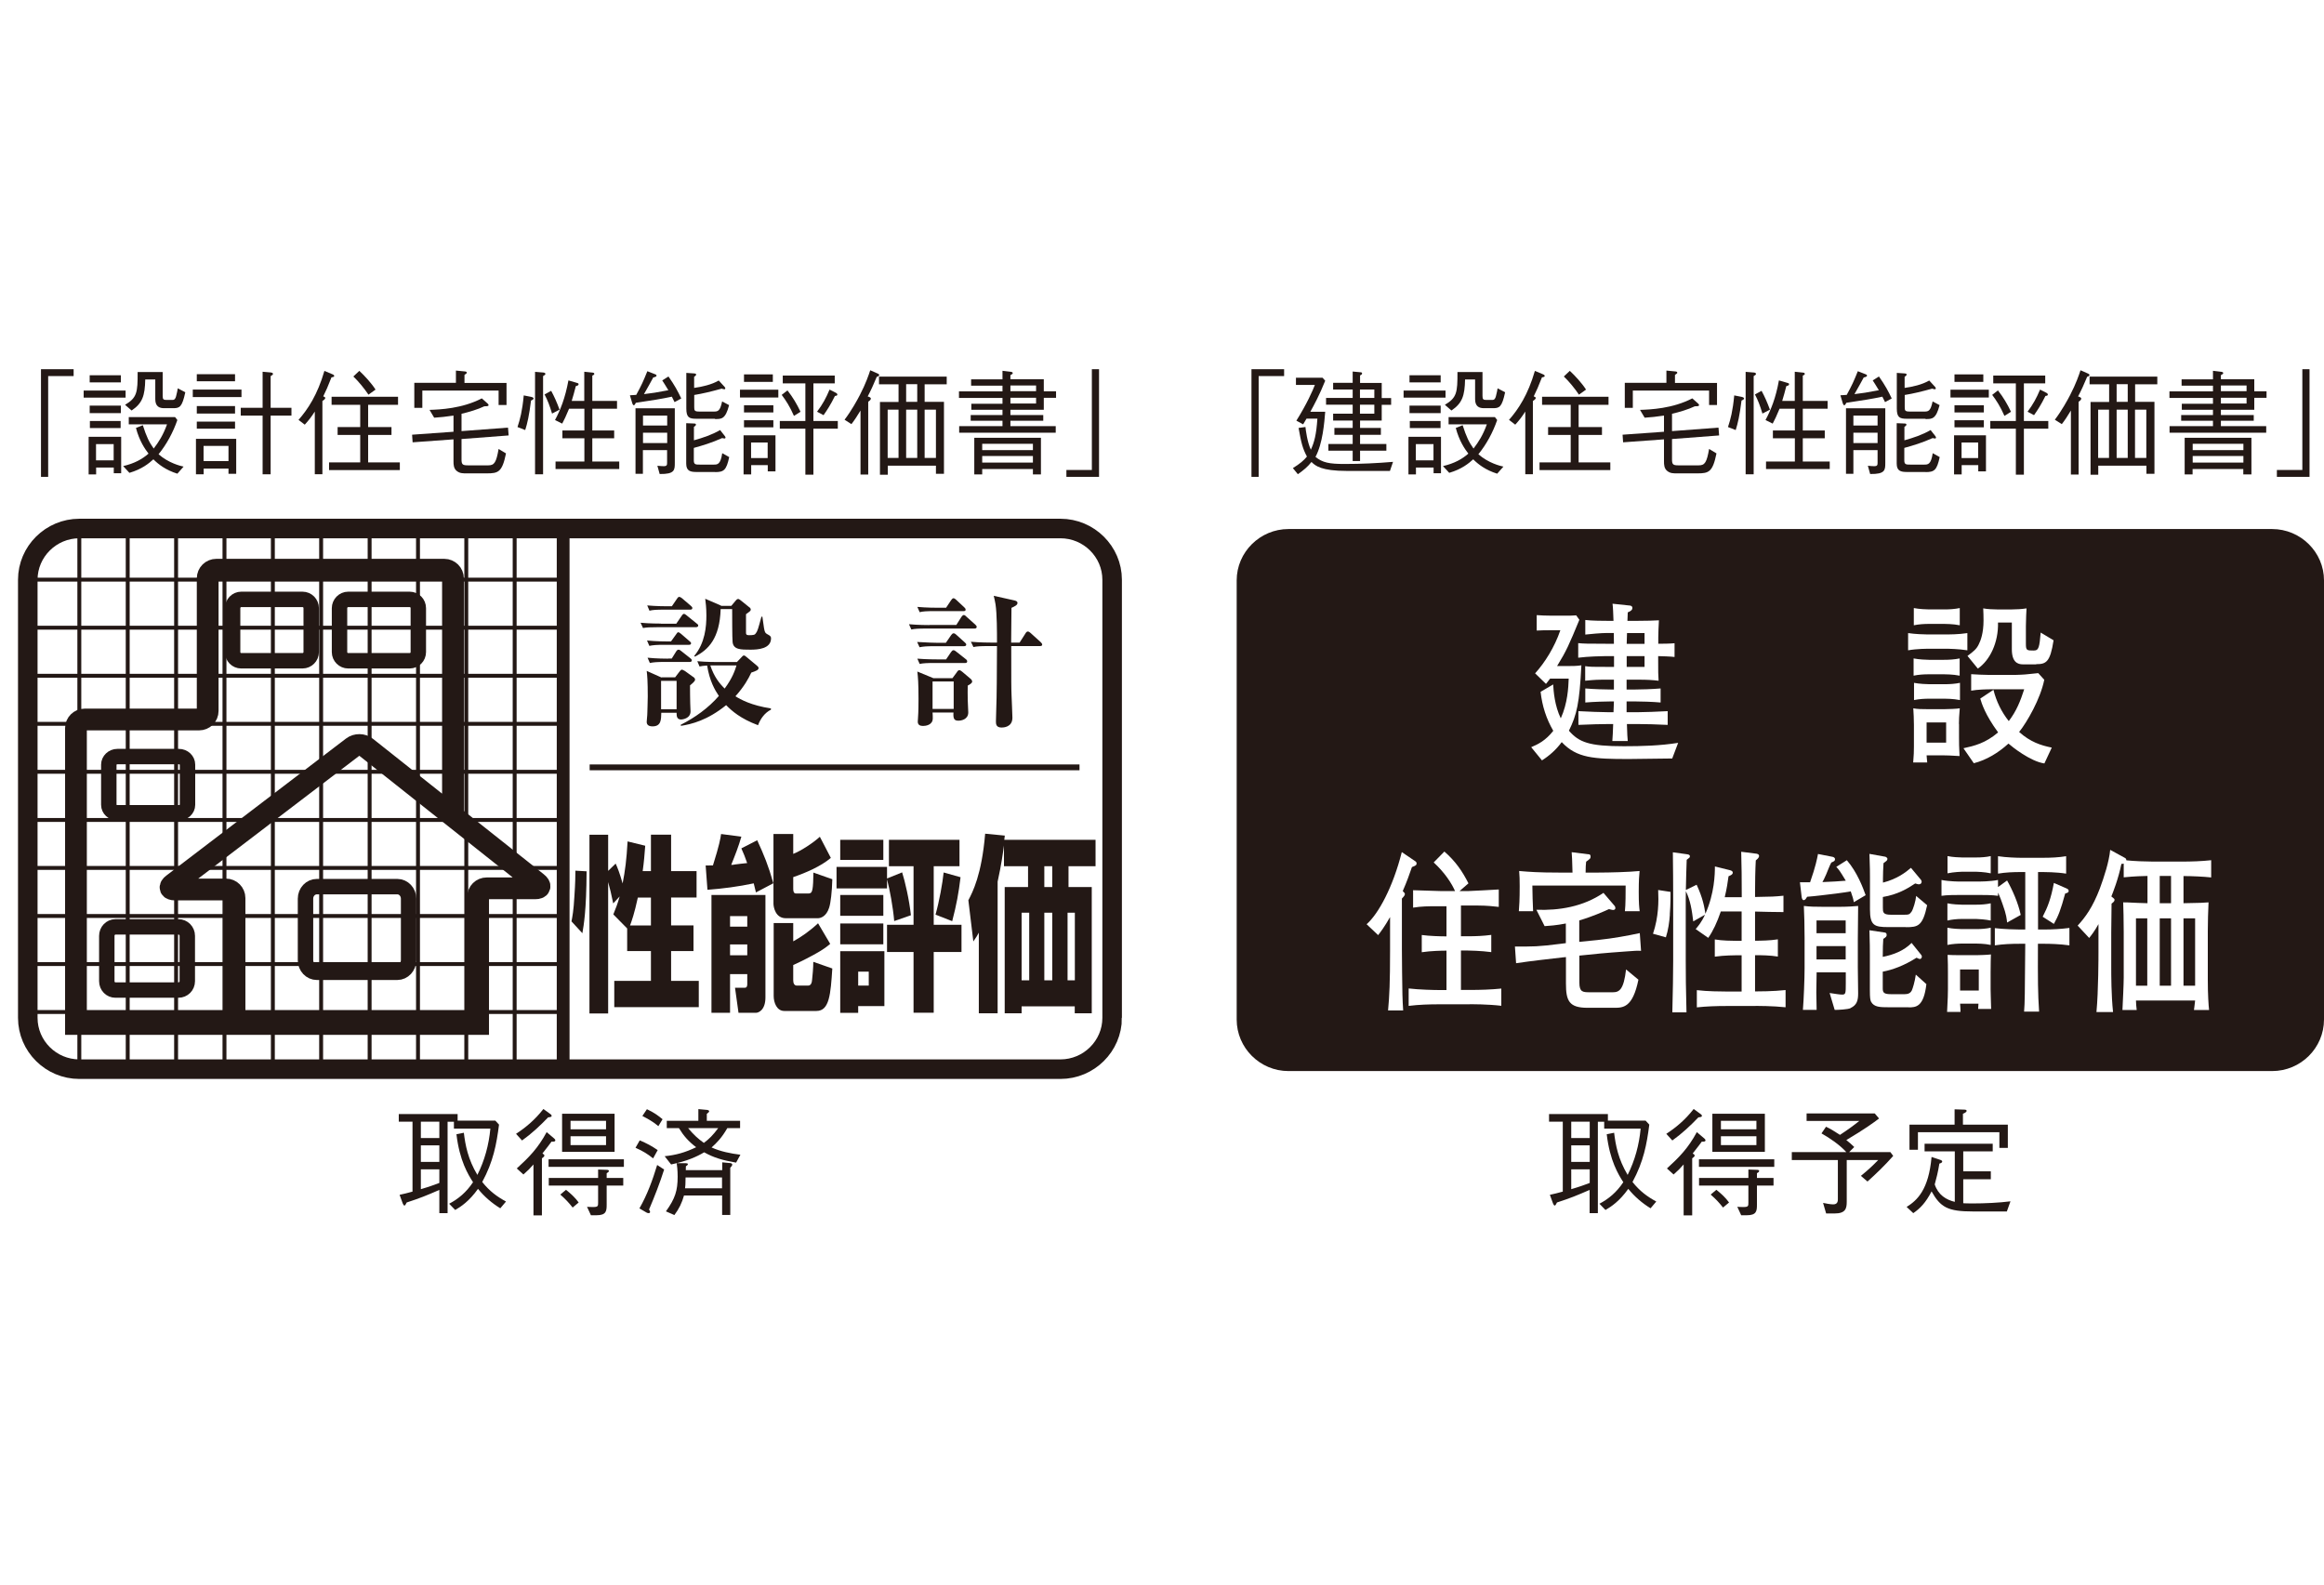 <?xml version="1.0" encoding="UTF-8"?><svg id="_レイヤー_2" xmlns="http://www.w3.org/2000/svg" viewBox="0 0 220 150"><defs><style>.cls-1{fill:#231815;}.cls-2{stroke-width:1.21px;}.cls-2,.cls-3,.cls-4,.cls-5,.cls-6,.cls-7{fill:none;stroke:#231815;}.cls-3{stroke-width:.55px;}.cls-4{stroke-width:.37px;}.cls-8{fill:#fff;}.cls-5{stroke-width:2.06px;}.cls-6{stroke-width:1.85px;}.cls-7{stroke-width:1.46px;}</style></defs><g id="text"><rect class="cls-8" width="220" height="150"/><path class="cls-6" d="M105.28,96.35c0,2.68-2.21,4.86-4.89,4.86H7.51c-2.68,0-4.88-2.18-4.88-4.86v-41.47c0-2.67,2.2-4.85,4.88-4.85h92.88c2.68,0,4.89,2.18,4.89,4.85v41.47Z"/><path class="cls-8" d="M7.51,47.42c-2,0-3.89.77-5.3,2.18-1.42,1.41-2.2,3.28-2.2,5.27v41.47c0,1.99.78,3.86,2.2,5.28,1.42,1.4,3.3,2.19,5.3,2.19h92.88c4.14,0,7.52-3.35,7.52-7.47v-41.47c0-1.99-.78-3.86-2.21-5.27-1.42-1.41-3.31-2.18-5.31-2.18H7.51Z"/><path class="cls-8" d="M105.28,96.35c0,2.68-2.21,4.86-4.89,4.86H7.51c-2.68,0-4.88-2.18-4.88-4.86v-41.47c0-2.67,2.2-4.85,4.88-4.85h92.88c2.68,0,4.89,2.18,4.89,4.85v41.47Z"/><path class="cls-6" d="M105.28,96.35c0,2.68-2.21,4.86-4.89,4.86H7.51c-2.68,0-4.88-2.18-4.88-4.86v-41.47c0-2.67,2.2-4.85,4.88-4.85h92.88c2.68,0,4.89,2.18,4.89,4.85v41.47Z"/><line class="cls-3" x1="55.82" y1="72.64" x2="102.19" y2="72.64"/><line class="cls-4" x1="7.51" y1="50.02" x2="7.51" y2="100.79"/><line class="cls-4" x1="12.09" y1="50.02" x2="12.09" y2="100.79"/><line class="cls-4" x1="16.67" y1="50.02" x2="16.67" y2="100.79"/><line class="cls-4" x1="21.25" y1="50.02" x2="21.25" y2="100.79"/><line class="cls-4" x1="25.83" y1="50.02" x2="25.83" y2="100.79"/><line class="cls-4" x1="30.4" y1="50.02" x2="30.4" y2="100.79"/><line class="cls-4" x1="34.99" y1="50.02" x2="34.99" y2="100.79"/><line class="cls-4" x1="39.57" y1="50.02" x2="39.57" y2="100.79"/><line class="cls-4" x1="44.14" y1="50.02" x2="44.14" y2="100.79"/><line class="cls-4" x1="48.72" y1="50.02" x2="48.72" y2="100.79"/><line class="cls-2" x1="53.31" y1="50.02" x2="53.31" y2="100.79"/><line class="cls-4" x1="2.7" y1="95.8" x2="53.3" y2="95.8"/><line class="cls-4" x1="2.7" y1="91.26" x2="53.3" y2="91.26"/><line class="cls-4" x1="2.7" y1="86.71" x2="53.3" y2="86.71"/><line class="cls-4" x1="2.7" y1="82.16" x2="53.3" y2="82.16"/><line class="cls-4" x1="2.7" y1="77.62" x2="53.3" y2="77.62"/><line class="cls-4" x1="2.7" y1="73.06" x2="53.3" y2="73.06"/><line class="cls-4" x1="2.7" y1="68.52" x2="53.3" y2="68.52"/><line class="cls-4" x1="2.7" y1="63.97" x2="53.3" y2="63.97"/><line class="cls-4" x1="2.7" y1="59.42" x2="53.3" y2="59.42"/><line class="cls-4" x1="2.7" y1="54.87" x2="53.3" y2="54.87"/><path class="cls-1" d="M62.57,59.03c-.13,0-1.09,0-1.93-.08l.23.5c.34-.06.63-.08,1.47-.08h3.55c.08,0,.21-.03.21-.16,0-.08-.08-.14-.15-.19l-.94-.76c-.1-.08-.19-.15-.26-.15-.1,0-.15.09-.21.17l-.52.76h-1.46ZM63.24,62.35c-.14,0-1.09,0-1.94-.09l.22.5c.34-.07.64-.1,1.47-.1h2.29c.08,0,.21-.01.21-.15,0-.08-.07-.15-.14-.2l-.86-.68c-.08-.07-.17-.13-.26-.13-.11,0-.17.1-.21.15l-.43.69h-.35ZM63.19,60.72c-.14,0-1.1,0-1.94-.09l.22.51c.34-.07.64-.1,1.46-.1h2.28c.09,0,.21-.01.21-.15,0-.07-.07-.14-.14-.19l-.81-.7c-.11-.07-.18-.15-.26-.15-.09,0-.15.12-.2.19l-.49.68h-.34ZM63.2,57.39c-.13,0-1.09,0-1.93-.08l.21.5c.34-.08.64-.1,1.47-.1h2.38c.11,0,.21-.02.21-.15,0-.08-.05-.13-.14-.21l-.84-.72c-.07-.05-.18-.13-.26-.13-.1,0-.19.13-.2.16l-.5.73h-.4ZM68.26,57.33l-1.5-.65c.04.33.11.85.11,1.58,0,1.05-.12,2.6-1.15,3.83l.06.07c1.26-.64,2.35-1.7,2.44-4.5h1.09c0,.45,0,2.81.04,3.11.07.73.77.73,1.69.73.71,0,1.95-.08,1.95-1.08,0-.33-.41-.31-.56-.57-.09-.19-.12-.47-.26-1.47h-.09c-.3,1.11-.37,1.37-.53,1.57-.09.14-.19.18-.67.18-.24,0-.26-.12-.26-.22,0-.08,0-1.4,0-1.77.4-.29.45-.32.45-.44,0-.11-.09-.19-.17-.24l-.78-.63c-.12-.09-.18-.13-.24-.13-.1,0-.18.08-.24.16l-.41.49h-.98ZM64.05,67.14h-1.47v-2.69h1.47v2.69ZM62.63,64.14l-1.41-.63c.05.39.1.96.1,2.42,0,.53-.04,1.3-.04,1.55,0,.3-.06.65-.06.85,0,.22.11.43.55.43.84,0,.81-.67.83-1.29h1.45v.06c0,.29.04.58.43.58.1,0,.89-.08.89-.77,0-.1-.03-.55-.03-.75,0-.26-.03-1.25-.02-1.71.24-.2.48-.39.48-.55,0-.14-.14-.23-.24-.29l-.72-.52c-.11-.05-.22-.13-.29-.13-.1,0-.19.15-.26.23l-.38.5h-1.28ZM69.75,62.67h-1.81c-.14,0-1.09,0-1.93-.08l.21.5c.2-.05.37-.06.72-.09.23,1.45.73,2.32,1.11,2.88-1,1.15-2.26,2.05-3.61,2.73l.02.1c.98-.15,2.51-.52,4.28-1.96.54.55,1.36,1.28,3.02,1.9.23-.62.64-1.18,1.22-1.47v-.12c-1.87-.28-2.88-.85-3.36-1.15.83-.93,1.23-1.66,1.5-2.24.47-.16.69-.25.69-.43,0-.09-.09-.18-.17-.24l-.96-.8c-.14-.11-.18-.15-.25-.15-.1,0-.14.06-.24.17l-.43.45ZM69.72,62.99c-.14.45-.36,1.16-1.12,2.19-.5-.49-1-1.11-1.36-2.19h2.48Z"/><path class="cls-1" d="M88.77,62.42c-.14,0-1.09,0-1.93-.07l.22.5c.33-.07.64-.09,1.46-.09h2.84c.09,0,.2-.01.2-.16,0-.06-.05-.15-.13-.2l-.9-.71c-.09-.07-.17-.14-.28-.14-.09,0-.16.1-.23.19l-.46.68h-.8ZM88.76,60.85c-.14,0-1.09-.02-1.94-.08l.23.5c.34-.07.63-.1,1.46-.1h2.74c.1,0,.22-.02.22-.16,0-.07-.07-.13-.13-.19l-.82-.74c-.08-.08-.16-.13-.25-.13-.1,0-.16.09-.23.17l-.5.73h-.78ZM87.98,59.17c-.13,0-1.08,0-1.93-.08l.22.5c.34-.07.64-.09,1.47-.09h4.5c.1,0,.22-.02.22-.16,0-.08-.06-.13-.13-.21l-.84-.75c-.08-.08-.15-.16-.26-.16-.08,0-.15.09-.22.18l-.48.76h-2.55ZM88.77,57.53c-.14,0-1.09,0-1.93-.08l.22.5c.33-.08.64-.1,1.46-.1h2.7c.09,0,.19-.02.19-.13s-.07-.18-.14-.24l-.75-.7c-.08-.08-.18-.15-.27-.15-.07,0-.14.09-.21.18l-.48.72h-.79ZM95.72,60.83c0-.47.02-2.78.03-3.29.29-.13.57-.26.57-.46,0-.18-.19-.21-.28-.24l-1.97-.44c.06.23.11.45.17.8.14.91.14,2.64.14,3.63h-.53c-.13,0-1.08,0-1.94-.08l.24.5c.34-.07.64-.09,1.46-.09h.77c-.02,3.61-.02,4.02-.04,4.91,0,.3-.06,1.86-.06,2.21,0,.23,0,.59.53.59.13,0,1.03,0,1.03-.93,0-.29-.07-1.75-.08-2.09-.03-.78-.03-1.17-.03-4.69h2.72c.1,0,.21-.03.21-.13s-.07-.17-.15-.25l-.95-.86c-.08-.07-.17-.14-.26-.14s-.16.07-.23.19l-.55.86h-.78ZM88.34,64.19l-1.5-.62c.06.54.11,1.05.11,2.58,0,.29,0,1.22-.05,1.85,0,.04-.02.18-.02.31,0,.31.21.41.5.41.22,0,.92-.07.92-.72,0-.15,0-.31-.02-.55h1.98c-.05.67.13.77.48.77.28,0,.92-.13.92-.78,0-.18-.05-1.02-.05-1.2-.01-.5-.01-.97,0-1.34.21-.11.42-.24.42-.38,0-.11-.08-.21-.17-.28l-.77-.65c-.09-.08-.2-.15-.28-.15-.08,0-.17.08-.24.21l-.41.55h-1.81ZM90.28,67.11h-2v-2.6h2v2.6Z"/><path class="cls-1" d="M54.47,82.42c0,.45-.01,1.2-.09,2.36-.08,1.47-.2,2.02-.28,2.44l1.03,1.12c.13-.77.38-2.09.4-5.86l-1.05-.06ZM59.37,90.03h2.25v2.82h-3.47v2.49h8v-2.49h-2.62v-2.82h2.12v-2.43h-2.12v-2.64h2.41v-2.5h-2.41v-3.45h-1.91v3.45h-.78c.13-.93.17-1.52.24-2.4l-1.67-.41c-.1,1.75-.23,2.75-.47,3.98-.28-.99-.48-1.49-.66-1.88l-.71.69v-3.42h-1.77v16.92h1.77v-12.44c.17.62.29,1.07.48,2.02l.61-.66c-.2.7-.35,1.09-.6,1.7l1.31,1.33v2.16ZM59.64,87.61c.16-.42.41-1.12.74-2.64h1.24v2.64h-1.98Z"/><path class="cls-1" d="M73.21,83.61c-.48-1.69-.89-2.68-1.53-4.07l-1.5.77c.23.52.34.78.55,1.39-.17.01-.98.11-1.14.13-.16.04-.22.04-.37.04.35-.87.7-1.75.96-2.67l-1.92-.25c-.06.43-.16,1.03-.77,2.97-.11,0-.58.01-.69.01l.17,2.3c1.46-.11,2.92-.3,4.38-.61.08.35.12.48.21.86l1.65-.87ZM73.24,94.28c0,.64.3,1.42,1,1.42h3.05c1.23,0,1.34-1.59,1.5-4.02l-1.8-.63c0,.54-.07,1.34-.11,1.65-.02.26-.07.6-.39.6h-1.05c-.28,0-.35-.27-.35-.52v-1.43c.31-.14.9-.4,1.93-.96.96-.52,1.28-.8,1.57-1.04l-1.15-1.95c-.79.74-1.6,1.3-2.35,1.71v-1.73h-1.85v6.89ZM73.22,78.96v6.58c0,.35.2,1.38,1.16,1.38h3.05c.23,0,.79-.14,1.06-1,.15-.46.27-1.5.3-2.69l-1.79-.63c0,.65-.04,1.33-.08,1.51-.04.21-.07.47-.38.47h-1.14c-.14,0-.31,0-.31-.46v-1.09c1.17-.4,2.62-1.02,3.56-1.82l-1.04-2c-.62.57-1.79,1.34-2.52,1.62v-1.88h-1.87ZM70.74,90.43h-1.63v-1.03h1.63v1.03ZM67.35,95.87h1.76v-3.66h1.63v.93c0,.13-.01.36-.22.36h-.94l.33,2.37h1.69c.13,0,.86-.18.86-1.45v-9.7h-5.11v11.15ZM70.74,87.72h-1.63v-1h1.63v1Z"/><path class="cls-1" d="M79.54,89.39h4.08v-1.97h-4.08v1.97ZM79.54,86.69h4.08v-1.97h-4.08v1.97ZM86.23,86.64c-.15-1.46-.57-3.25-.83-4.06l-1.43.58v-1.1h-4.78v2.04h4.78v-.86c.25.91.57,2.65.68,3.95l1.58-.55ZM79.54,95.88h1.7v-.64h2.48v-5.2h-4.18v5.83ZM89.33,82.59c-.1.99-.42,2.76-.77,3.99l1.58.62c.41-1.57.61-2.67.79-4.16l-1.6-.45ZM79.54,81.4h4.08v-1.9h-4.08v1.9ZM84.15,82h2.33v5.54h-2.51v2.58h2.51v5.75h1.91v-5.75h2.63v-2.58h-2.63v-5.54h2.44v-2.5h-6.68v2.5ZM82.24,93.3h-1v-1.32h1v1.32Z"/><path class="cls-1" d="M101.75,92.8h-.69v-6.4h.69v6.4ZM97.43,92.8h-.72v-6.4h.72v6.4ZM99.61,92.8h-.75v-6.4h.75v6.4ZM92.67,95.92h1.77v-12.46c.36-1.64.5-2.69.6-3.42v1.96h2.28v1.97h-2.21v11.95h1.6v-.66h5.03v.66h1.61v-11.95h-2.2v-1.97h2.56v-2.5h-8.64l.05-.4-1.86-.18c-.33,3.91-1.19,5.53-1.59,6.3l.47,3.9c.29-.41.35-.52.52-.83v7.62ZM99.61,83.97h-.75v-1.97h.75v1.97Z"/><path class="cls-7" d="M29.46,61.73c0,.45-.37.82-.82.82h-5.81c-.45,0-.81-.37-.81-.82v-4.16c0-.45.37-.83.81-.83h5.81c.45,0,.82.37.82.83v4.16Z"/><path class="cls-7" d="M17.75,76.19c0,.41-.37.75-.82.75h-5.82c-.45,0-.81-.34-.81-.75v-3.81c0-.4.36-.76.81-.76h5.82c.46,0,.82.35.82.76v3.81Z"/><path class="cls-7" d="M17.73,92.88c0,.47-.37.84-.84.84h-5.96c-.46,0-.82-.37-.82-.84v-4.29c0-.46.36-.85.82-.85h5.96c.47,0,.84.38.84.85v4.29Z"/><path class="cls-7" d="M38.68,90.89c0,.63-.48,1.15-1.07,1.15h-7.61c-.6,0-1.08-.51-1.08-1.15v-5.82c0-.63.48-1.14,1.08-1.14h7.61c.59,0,1.07.51,1.07,1.14v5.82Z"/><path class="cls-7" d="M39.6,61.73c0,.45-.36.82-.82.82h-5.82c-.45,0-.82-.37-.82-.82v-4.16c0-.45.37-.83.82-.83h5.82c.46,0,.82.37.82.83v4.16Z"/><path class="cls-5" d="M42.88,77.39v-22.64c0-.45-.37-.82-.82-.82h-21.58c-.45,0-.82.36-.82.82v12.55c0,.46-.37.81-.82.81h-10.83c-.45,0-.82.37-.82.81v28.01h38.07v-12.03c0-.45.36-.81.82-.81h4.6c.45,0,.53-.23.17-.51l-16.19-12.84c-.34-.28-.92-.29-1.28-.01l-17.02,12.98c-.35.26-.27.49.18.49h4.85c.45,0,.81.37.81.81v11.57"/><polygon class="cls-1" points="4.56 35.6 4.56 45.14 3.88 45.14 3.88 34.95 6.97 34.95 6.97 35.6 4.56 35.6"/><path class="cls-1" d="M7.92,36.97h3.97v.67h-3.97v-.67ZM9.09,44.91h-.7v-3.56h3.08v3.45h-.7v-.54h-1.67v.65ZM8.49,35.52h2.95v.68h-2.95v-.68ZM8.49,38.4h2.95v.71h-2.95v-.71ZM8.51,39.85h2.91v.67h-2.91v-.67ZM10.76,42.04h-1.67v1.54h1.67v-1.54ZM12.19,39.48h4.38l.22.28c-.41,1.18-1.01,2.29-1.78,3.24.94.83,2.07,1.11,2.37,1.17l-.59.67c-1.09-.34-1.79-.88-2.27-1.36-.43.39-1.08.93-2.27,1.28l-.59-.64c1.08-.25,1.82-.67,2.4-1.18-.33-.42-.87-1.21-1.19-2.43l.65-.26c.35,1.1.6,1.61,1.03,2.21.48-.63.9-1.28,1.26-2.29h-3.62v-.71ZM17.54,37.14c-.3,1.39-.53,1.5-1.14,1.5h-.86c-.44,0-.84-.15-.84-.85v-1.87h-.95c-.03,1.55-.27,2.25-1.29,2.94l-.62-.54c1.12-.67,1.2-1.14,1.19-3.1h2.37v2.25c0,.33.07.39.37.39h.57c.2,0,.28-.16.33-.35.07-.23.14-.63.16-.75l.71.37Z"/><path class="cls-1" d="M18.25,36.88h4.61v.71h-4.61v-.71ZM21.63,44.85v-.49h-2.35v.54h-.73v-3.36h3.81v3.31h-.73ZM18.63,35.42h3.62v.67h-3.62v-.67ZM18.63,38.44h3.62v.71h-3.62v-.71ZM18.63,39.91h3.62v.67h-3.62v-.67ZM21.63,42.21h-2.36v1.44h2.36v-1.44ZM25.62,39.34v5.56h-.76v-5.56h-2.07v-.74h2.07v-3.41l.79.07c.06.01.19.03.19.13,0,.09-.06.12-.22.21v3h1.97v.74h-1.97Z"/><path class="cls-1" d="M28.25,39.76c.9-1.03,1.8-2.38,2.46-4.65l.81.34c.05.02.12.08.12.14,0,.07-.09.11-.26.13-.4,1.01-.47,1.16-.78,1.8.1.04.19.08.19.15,0,.09-.09.17-.27.29v6.93h-.72v-5.93c-.33.52-.62.88-.95,1.24l-.6-.46ZM37.68,38.32h-2.83v2.11h2.21v.74h-2.21v2.6h3v.73h-6.7v-.73h2.95v-2.6h-2.14v-.74h2.14v-2.11h-2.71v-.76h6.29v.76ZM34.01,35.1c.52.48,1.19,1.22,1.54,1.78l-.67.48c-.38-.57-.96-1.28-1.43-1.72l.57-.54Z"/><path class="cls-1" d="M43.69,41.54v1.95c0,.47.1.56.59.56h1.95c.57,0,.75-.28.97-1.55l.7.42c-.36,1.77-.73,1.89-1.81,1.89h-1.9c-.39,0-.65,0-.93-.21-.32-.24-.33-.61-.33-.93v-2.08l-3.87.28-.05-.72,3.92-.28v-1.53c-.77.11-1.19.16-1.83.2l-.44-.74c.98-.03,3.09-.12,4.95-1.09l.55.49s.09.08.09.15c0,.11-.18.11-.4.11-.6.29-1.47.55-2.16.71v1.64l4.4-.33.06.74-4.46.34ZM47.2,38.33v-1.36h-7.22v1.64h-.76v-2.37h3.94v-1.16l.83.08c.06,0,.2.02.2.12,0,.05-.02.07-.22.21v.76h3.98v2.09h-.76Z"/><path class="cls-1" d="M48.99,40.42c.24-.73.45-1.49.59-2.99l.71.14s.22.04.22.15c0,.04,0,.09-.24.2-.18,1.43-.35,2.16-.55,2.79l-.72-.28ZM50.66,35.2l.72.06c.08,0,.25.02.25.14,0,.09-.13.14-.22.2v9.3h-.76v-9.7ZM52.18,37c.3.56.52,1.05.79,1.78l-.71.37c-.23-.77-.42-1.26-.71-1.81l.62-.34ZM55.31,37.95v-2.76l.77.08c.05,0,.18.02.18.12,0,.07-.06.11-.19.17v2.39h2.34v.74h-2.34v2.06h2.07v.74h-2.07v2.2h2.55v.71h-6.03v-.71h2.73v-2.2h-2.08v-.74h2.08v-2.06h-1.45c-.3.73-.44,1.01-.65,1.41l-.68-.34c.51-.95.96-2.07,1.27-3.75l.76.22c.14.04.2.05.2.14,0,.12-.14.15-.26.18-.17.64-.23.89-.39,1.4h1.21Z"/><path class="cls-1" d="M63.86,38.07c-.06-.12-.15-.31-.26-.52-.96.21-1.87.35-3.41.58-.06.13-.12.23-.19.23-.05,0-.09-.03-.15-.2l-.22-.74c.3-.02.42-.02.6-.04.52-.96.65-1.25,1.05-2.24l.69.27c.06.02.18.06.18.14,0,.11-.15.15-.31.18-.2.38-.59,1.07-.88,1.58.7-.08,1.23-.16,2.31-.37-.29-.49-.46-.74-.58-.93l.59-.37c.59.84.89,1.4,1.21,2.08l-.64.35ZM62.45,44.88l-.22-.79c.34.03.45.04.6.04.32,0,.32-.13.32-.36v-1.16h-2.29v2.24h-.7v-6.2h3.72v5.14c0,.71,0,1.1-1.43,1.08M63.16,39.34h-2.29v.94h2.29v-.94ZM63.16,40.96h-2.29v.98h2.29v-.98ZM67.68,39.64h-1.76c-.66,0-.95-.1-.95-.97v-3.37l.75.05c.06,0,.18.02.18.1,0,.1-.12.18-.19.21v1.06c.72-.1,1.65-.3,2.33-.7l.55.6s.07.08.07.14c0,.08-.06.09-.09.09-.07,0-.21-.04-.25-.06-.97.27-1.8.47-2.6.6v1.15c0,.33.03.42.49.42h1.38c.36,0,.58-.04.77-.96l.66.35c-.34,1.32-.71,1.32-1.32,1.32M67.7,44.68h-1.74c-.6,0-1-.08-1-.8v-3.82l.73.03c.11,0,.19.02.19.1,0,.1-.09.15-.19.22v1.27c.86-.24,1.7-.52,2.48-.97l.44.56c.06.08.07.12.07.15,0,.09-.08.09-.11.09-.03,0-.06-.01-.21-.04-1.03.46-1.85.7-2.68.93v1.18c0,.4.17.4.57.4h1.32c.34,0,.64,0,.8-1.08l.66.37c-.27,1.26-.52,1.42-1.35,1.42"/><path class="cls-1" d="M73.68,37.63h-3.63v-.74h3.63v.74ZM70.38,41.21h3.03v3.41h-.73v-.59h-1.57v.88h-.72v-3.71ZM73.16,36.15h-2.73v-.71h2.73v.71ZM73.21,39.04h-2.78v-.68h2.78v.68ZM73.21,40.45h-2.78v-.67h2.78v.67ZM72.67,41.89h-1.57v1.47h1.57v-1.47ZM76.24,40.58h-2.42v-.73h2.42v-3.56h-2.14v-.74h4.92v.74h-2.02v3.56h2.31v.73h-2.31v4.35h-.76v-4.35ZM74.54,36.95c.52.67.88,1.27,1.24,2.03l-.62.39c-.39-.89-.76-1.46-1.16-1.99l.54-.42ZM77.35,38.97c.53-.71.84-1.28,1.18-2.09l.63.32c.07.04.11.11.11.15,0,.1-.11.12-.23.13-.4.82-.76,1.37-1.08,1.82l-.62-.33Z"/><path class="cls-1" d="M82.99,35.69c-.26.63-.54,1.25-.85,1.84.14.04.3.09.3.21,0,.11-.16.23-.25.29v6.89h-.73v-6.06c-.3.5-.53.86-.86,1.29l-.65-.42c.66-.86,1.24-1.93,1.44-2.32.57-1.09.86-1.96.99-2.36l.73.32c.05.02.12.07.12.13,0,.08-.07.12-.25.18M87.53,36.37v1.67h1.83v6.81h-.76v-.77h-4.56v.86h-.74v-6.89h1.76v-1.67h-1.85v-.73h6.41v.73h-2.1ZM85.06,38.78h-1.03v4.57h1.03v-4.57ZM86.83,36.37h-1.05v1.67h1.05v-1.67ZM86.83,38.78h-1.05v4.57h1.05v-4.57ZM88.6,38.78h-1.07v4.57h1.07v-4.57Z"/><path class="cls-1" d="M94.9,35.1l.74.09c.05,0,.23.02.23.13,0,.09-.17.16-.22.19v.39h3.16v1.14h1.16v.62h-1.16v1.13h-3.16v.5h3.11v.54h-3.11v.51h4.29v.62h-9.14v-.62h4.1v-.51h-3.01v-.54h3.01v-.5h-2.95v-.57h2.95v-.55h-4.12v-.62h4.12v-.54h-2.97v-.6h2.97v-.79ZM98.55,44.91h-.77v-.51h-4.8v.51h-.75v-3.47h6.31v3.47ZM97.78,42.01h-4.8v.6h4.8v-.6ZM97.78,43.17h-4.8v.62h4.8v-.62ZM98.08,36.49h-2.43v.54h2.43v-.54ZM98.08,37.65h-2.43v.55h2.43v-.55Z"/><polygon class="cls-1" points="103.36 44.49 103.36 34.95 104.04 34.95 104.04 45.14 100.95 45.14 100.95 44.49 103.36 44.49"/><path class="cls-1" d="M220,96.51c0,2.69-2.2,4.88-4.91,4.88h-93.12c-2.69,0-4.9-2.19-4.9-4.88v-41.57c0-2.67,2.21-4.86,4.9-4.86h93.12c2.7,0,4.91,2.19,4.91,4.86v41.57Z"/><polygon class="cls-1" points="119.15 35.6 119.15 45.14 118.47 45.14 118.47 34.95 121.56 34.95 121.56 35.6 119.15 35.6"/><path class="cls-1" d="M131.59,44.58h-4.08c-2.42,0-2.99-.48-3.36-.85-.36.46-.72.76-1.29,1.16l-.47-.58c.66-.4,1.05-.74,1.33-1.09-.4-.76-.54-1.28-.79-2.71l.65-.09c.03.3.17,1.42.51,2.15.33-.71.52-1.44.62-2.94h-1.03c-.08.15-.11.2-.32.54l-.64-.35c.98-1.56,1.57-2.89,1.75-3.38h-1.79v-.68h2.52l.25.28c-.54,1.35-1.05,2.29-1.41,2.94h1.41c-.08,1.02-.24,3.01-.92,4.27.67.55,1.31.67,2.76.67,1.53,0,3.06-.07,4.58-.2l-.29.85ZM130.8,38.31v1.5h-2.05v.7h1.97v.65h-1.97v.87h2.49v.63h-2.49v.98h-.7v-.98h-2.3v-.63h2.3v-.87h-1.73v-.65h1.73v-.7h-1.85v-.65h1.85v-.85h-2.52v-.64h2.52v-.8h-1.85v-.63h1.85v-1.07l.75.07c.06,0,.14.02.14.11s-.06.12-.19.19v.71h2.05v1.43h.89v.64h-.89ZM130.1,36.87h-1.36v.8h1.36v-.8ZM130.1,38.31h-1.36v.85h1.36v-.85Z"/><path class="cls-1" d="M132.87,36.97h3.97v.67h-3.97v-.67ZM134.03,44.91h-.7v-3.56h3.08v3.45h-.7v-.54h-1.67v.65ZM133.43,35.52h2.95v.68h-2.95v-.68ZM133.43,38.4h2.95v.71h-2.95v-.71ZM133.46,39.85h2.91v.67h-2.91v-.67ZM135.7,42.04h-1.67v1.54h1.67v-1.54ZM137.13,39.48h4.38l.22.28c-.41,1.18-1.01,2.29-1.78,3.24.94.83,2.07,1.11,2.37,1.17l-.59.67c-1.09-.34-1.79-.88-2.27-1.36-.43.39-1.08.93-2.27,1.28l-.59-.64c1.08-.25,1.82-.67,2.4-1.18-.33-.42-.87-1.21-1.19-2.43l.65-.26c.35,1.1.6,1.61,1.03,2.21.48-.63.9-1.28,1.26-2.29h-3.62v-.71ZM142.48,37.14c-.3,1.39-.53,1.5-1.14,1.5h-.86c-.44,0-.84-.15-.84-.85v-1.87h-.95c-.03,1.55-.27,2.25-1.29,2.94l-.62-.54c1.12-.67,1.2-1.14,1.19-3.1h2.37v2.25c0,.33.07.39.37.39h.57c.2,0,.28-.16.33-.35.07-.23.14-.63.16-.75l.71.37Z"/><path class="cls-1" d="M142.84,39.76c.9-1.03,1.8-2.38,2.46-4.65l.81.34c.05.02.12.08.12.14,0,.07-.09.11-.26.13-.4,1.01-.47,1.16-.78,1.8.1.04.19.08.19.15,0,.09-.09.17-.27.29v6.93h-.72v-5.93c-.33.52-.62.88-.95,1.24l-.6-.46ZM152.27,38.32h-2.83v2.11h2.21v.74h-2.21v2.6h3v.73h-6.7v-.73h2.95v-2.6h-2.14v-.74h2.14v-2.11h-2.71v-.76h6.29v.76ZM148.6,35.1c.52.48,1.19,1.22,1.54,1.78l-.67.48c-.38-.57-.96-1.28-1.43-1.72l.57-.54Z"/><path class="cls-1" d="M158.28,41.54v1.95c0,.47.1.56.59.56h1.95c.57,0,.75-.28.97-1.55l.7.42c-.36,1.77-.73,1.89-1.81,1.89h-1.9c-.39,0-.65,0-.93-.21-.32-.24-.33-.61-.33-.93v-2.08l-3.87.28-.05-.72,3.92-.28v-1.53c-.77.11-1.19.16-1.83.2l-.44-.74c.98-.03,3.09-.12,4.95-1.09l.55.49s.09.08.09.15c0,.11-.18.11-.4.11-.6.29-1.47.55-2.16.71v1.64l4.4-.33.06.74-4.46.34ZM161.79,38.33v-1.36h-7.22v1.64h-.76v-2.37h3.94v-1.16l.83.08c.06,0,.2.02.2.12,0,.05-.02.07-.22.21v.76h3.98v2.09h-.76Z"/><path class="cls-1" d="M163.58,40.42c.24-.73.45-1.49.59-2.99l.71.14s.22.04.22.15c0,.04,0,.09-.24.2-.18,1.43-.35,2.16-.55,2.79l-.72-.28ZM165.25,35.2l.73.06c.08,0,.25.02.25.14,0,.09-.13.14-.22.2v9.3h-.76v-9.7ZM166.76,37c.3.56.52,1.05.79,1.78l-.71.37c-.23-.77-.42-1.26-.71-1.81l.62-.34ZM169.9,37.95v-2.76l.77.08c.05,0,.18.02.18.12,0,.07-.06.11-.19.17v2.39h2.35v.74h-2.35v2.06h2.08v.74h-2.08v2.2h2.55v.71h-6.03v-.71h2.73v-2.2h-2.08v-.74h2.08v-2.06h-1.45c-.3.73-.44,1.01-.65,1.41l-.68-.34c.51-.95.97-2.07,1.27-3.75l.76.22c.14.04.2.05.2.14,0,.12-.14.15-.26.18-.17.64-.23.89-.39,1.4h1.21Z"/><path class="cls-1" d="M178.45,38.07c-.06-.12-.15-.31-.26-.52-.96.21-1.87.35-3.41.58-.06.13-.12.23-.19.23-.05,0-.09-.03-.15-.2l-.22-.74c.3-.02.42-.02.6-.04.52-.96.65-1.25,1.05-2.24l.69.27c.06.02.18.06.18.14,0,.11-.15.15-.31.18-.2.38-.59,1.07-.88,1.58.7-.08,1.23-.16,2.31-.37-.29-.49-.46-.74-.58-.93l.59-.37c.59.84.89,1.4,1.21,2.08l-.64.35ZM177.04,44.88l-.22-.79c.34.03.45.04.6.04.32,0,.32-.13.32-.36v-1.16h-2.29v2.24h-.7v-6.2h3.72v5.14c0,.71,0,1.1-1.43,1.08M177.74,39.34h-2.29v.94h2.29v-.94ZM177.74,40.96h-2.29v.98h2.29v-.98ZM182.27,39.64h-1.76c-.66,0-.95-.1-.95-.97v-3.37l.75.05c.06,0,.18.02.18.1,0,.1-.12.18-.19.21v1.06c.72-.1,1.65-.3,2.33-.7l.55.6s.07.08.07.14c0,.08-.06.09-.09.09-.07,0-.21-.04-.25-.06-.97.27-1.79.47-2.6.6v1.15c0,.33.03.42.49.42h1.38c.36,0,.58-.04.77-.96l.66.35c-.34,1.32-.71,1.32-1.32,1.32M182.29,44.68h-1.74c-.6,0-1-.08-1-.8v-3.82l.73.03c.11,0,.19.02.19.1,0,.1-.09.15-.19.22v1.27c.86-.24,1.7-.52,2.48-.97l.44.56c.06.08.07.12.07.15,0,.09-.08.09-.11.09-.03,0-.06-.01-.21-.04-1.03.46-1.85.7-2.68.93v1.18c0,.4.17.4.57.4h1.32c.34,0,.64,0,.8-1.08l.66.37c-.27,1.26-.52,1.42-1.35,1.42"/><path class="cls-1" d="M188.27,37.63h-3.63v-.74h3.63v.74ZM184.97,41.21h3.03v3.41h-.73v-.59h-1.57v.88h-.72v-3.71ZM187.75,36.15h-2.73v-.71h2.73v.71ZM187.8,39.04h-2.78v-.68h2.78v.68ZM187.8,40.45h-2.78v-.67h2.78v.67ZM187.26,41.89h-1.57v1.47h1.57v-1.47ZM190.83,40.58h-2.42v-.73h2.42v-3.56h-2.14v-.74h4.92v.74h-2.02v3.56h2.31v.73h-2.31v4.35h-.76v-4.35ZM189.13,36.95c.52.67.88,1.27,1.24,2.03l-.62.39c-.39-.89-.76-1.46-1.16-1.99l.54-.42ZM191.94,38.97c.53-.71.84-1.28,1.18-2.09l.63.32c.07.04.11.11.11.15,0,.1-.11.12-.23.13-.4.82-.76,1.37-1.08,1.82l-.62-.33Z"/><path class="cls-1" d="M197.57,35.69c-.26.63-.54,1.25-.85,1.84.13.04.3.09.3.21,0,.11-.15.23-.25.29v6.89h-.73v-6.06c-.3.5-.53.86-.86,1.29l-.66-.42c.66-.86,1.24-1.93,1.44-2.32.57-1.09.86-1.96.99-2.36l.73.32c.05.02.12.07.12.13,0,.08-.07.12-.25.18M202.12,36.37v1.67h1.83v6.81h-.76v-.77h-4.56v.86h-.73v-6.89h1.76v-1.67h-1.85v-.73h6.41v.73h-2.1ZM199.65,38.78h-1.03v4.57h1.03v-4.57ZM201.42,36.37h-1.05v1.67h1.05v-1.67ZM201.42,38.78h-1.05v4.57h1.05v-4.57ZM203.18,38.78h-1.07v4.57h1.07v-4.57Z"/><path class="cls-1" d="M209.49,35.1l.74.09c.05,0,.23.02.23.13,0,.09-.17.16-.22.19v.39h3.16v1.14h1.16v.62h-1.16v1.13h-3.16v.5h3.11v.54h-3.11v.51h4.29v.62h-9.15v-.62h4.11v-.51h-3.01v-.54h3.01v-.5h-2.95v-.57h2.95v-.55h-4.12v-.62h4.12v-.54h-2.97v-.6h2.97v-.79ZM213.13,44.91h-.77v-.51h-4.8v.51h-.75v-3.47h6.32v3.47ZM212.37,42.01h-4.8v.6h4.8v-.6ZM212.37,43.17h-4.8v.62h4.8v-.62ZM212.67,36.49h-2.43v.54h2.43v-.54ZM212.67,37.65h-2.43v.55h2.43v-.55Z"/><polygon class="cls-1" points="217.95 44.49 217.95 34.95 218.63 34.95 218.63 45.14 215.54 45.14 215.54 44.49 217.95 44.49"/><path class="cls-8" d="M158.31,71.8c-.65,0-3.54.05-4.13.05-3.33,0-4.91-.08-6.34-1.6-.53.72-1.16,1.28-1.87,1.73l-1.02-1.25c.66-.28,1.36-.62,2.09-1.55-.66-1.13-1.05-2.35-1.2-3.69l1.19-.7c.04.67.14,2.01.72,3.21.65-1.43.72-2.92.75-3.76h-1.76l-.39.5-1.03-1c.91-1,1.84-2.47,2.39-4.08h-.98c-.26,0-.9,0-1.26.03v-1.46c.38.03.93.05,1.36.05h1.28c.57,0,.75,0,1.1-.03l.3.42c-.98,2.37-1.22,2.93-2.11,4.38h.96c.42,0,.93,0,1.34-.07-.18,3.61-.44,4.69-1.18,6.19.96,1.1,1.91,1.47,5.2,1.47,1.72,0,3.43-.05,5.14-.32l-.56,1.48ZM156.97,62.11v.42c0,1.1,0,1.32.04,1.91-.6-.07-1.08-.1-1.88-.1h-1.15v.93h.84c.5,0,1.58-.03,2.38-.1v1.33c-.74-.07-1.91-.1-2.38-.1h-.84v1.02h1.07c.6,0,1.9-.05,2.82-.1v1.3c-.86-.05-2.26-.08-2.82-.08h-1.04c.03,1.08.05,1.2.08,1.61h-1.46c.03-.23.06-1.08.08-1.61h-.47c-.48,0-1.84.03-2.82.08v-1.3c.92.05,2.21.1,2.82.1h.5l.04-1.02h-.33c-.42,0-1.55.03-2.38.1v-1.33c.78.07,1.87.1,2.38.1h.33v-.93h-.54c-1.01,0-1.19,0-2.18.1v-1.38c.48.07.65.07,2.17.07h.56v-1.02h-.83c-.27,0-1.63.03-2.56.15v-1.38c.5.05.86.06,2.58.06h.8c0-.28,0-.37-.01-1.02h-.62c-.57,0-1.67.1-2.08.15v-1.38c.6.08,1.85.08,2.05.08h.62c-.03-.78-.04-1.2-.09-1.62l1.61.17c.06,0,.27.03.27.23,0,.17-.11.28-.44.42-.01.08-.03.75-.03.8h1.01c.69,0,1.54-.02,1.97-.05-.03.48-.06,1.3-.06,1.6v.62c.45,0,1.12-.01,1.54-.05v1.3c-.39-.05-1.13-.07-1.54-.08M155.68,59.93h-1.66c-.01.15-.03.85-.03,1.02h1.69v-1.02ZM155.68,62.11h-1.69v1.02h1.69v-1.02Z"/><path class="cls-8" d="M184.36,61.41h-1.86s-1.04,0-1.87.15v-1.63c.65.1,1.58.13,1.87.13h1.86s1.08,0,1.88-.13v1.63c-.81-.13-1.82-.15-1.88-.15M185.45,68.54v1.3c0,.52,0,.78.05,1.73-.89-.05-1.15-.07-1.66-.07h-1.46c0,.1.05.55.06.68h-1.33c.06-.83.07-.92.07-1.51v-2.05c0-.42-.03-1.23-.06-1.57.38.08.83.08,1.25.08h1.76c.3,0,1.14-.03,1.39-.08-.06.8-.08.98-.08,1.48M184.03,63.83h-1.43c-.48,0-.98.03-1.45.13v-1.63c.5.1,1.22.13,1.45.13h1.43c.5,0,.99-.03,1.48-.13v1.63c-.63-.13-1.42-.13-1.48-.13M184.06,59.06h-1.44c-.48,0-.96.03-1.45.13v-1.63c.5.1,1.22.13,1.45.13h1.44c.48,0,.98-.03,1.46-.13v1.63c-.63-.13-1.42-.13-1.46-.13M184.08,66.14h-1.44c-.48,0-.96.03-1.45.13v-1.63c.5.1,1.22.13,1.45.13h1.44c.48,0,.98-.03,1.46-.13v1.63c-.63-.13-1.4-.13-1.46-.13M184.23,68.39h-1.85v1.91h1.85v-1.91ZM193.53,72.27c-1.34-.2-3.06-1.58-3.4-1.88-.96.87-2.07,1.55-3.28,1.86l-.98-1.42c1.01-.22,2.08-.47,3.28-1.5-1.23-1.68-1.55-2.73-1.69-3.2l1.25-.83c.27,1.1.77,2.11,1.45,2.96.74-.97,1.1-1.9,1.46-3.01h-3.15c-.36,0-1.28.02-1.87.13v-1.56c.57.03,1.15.07,1.72.07h2.43c.15,0,.93-.03,1.22-.07.71-.07.78-.08.98-.1l.57.63c-.36,1.8-1.63,4.01-2.38,4.94,1.07.95,2.05,1.27,3.09,1.48l-.69,1.48ZM192.75,62.89h-1.25c-.51,0-1.05-.22-1.05-1.43v-2.53h-1.31c.05,1.9-.77,3.58-1.91,4.36l-.98-1.2c.57-.42.86-.65,1.07-1.1.18-.35.45-1.07.45-2.25,0-.37-.01-.8-.03-1.15.35.07.95.1,1.31.1h1.4c.42,0,.96-.03,1.39-.1-.01.22-.06,1-.06,1.68v1.68c0,.63.09.63.75.63.48,0,.53-.33.65-1.7l1.22.73c-.32,2.08-.71,2.26-1.64,2.26"/><path class="cls-8" d="M133.66,82.08c-.23.67-.48,1.38-.87,2.27.17.18.2.2.2.28,0,.1-.04.18-.28.43v4.81c0,1.07.03,3.21.05,4.28.01.57.04.96.07,1.5h-1.43c.13-1.38.19-2.68.19-5.64v-3.2c-.55.96-.86,1.36-1.13,1.71l-1.09-1.03c1.13-1,2.49-3.51,3.33-6.83l1.21.82c.12.08.19.13.19.25,0,.18-.11.22-.44.35M139.15,95.07h-2.89c-.96,0-1.94.03-2.91.15v-1.65c1,.12,2.46.15,2.91.15h.67v-3.73c-.44,0-1.47.02-2.34.15v-1.63c.74.1,1.77.13,2.34.13v-2.85h-1.51s-.89,0-1.65.13v-1.65c.79.03,2.51.08,2.59.08h1.38c-.32-.73-.96-1.73-2.02-2.71l1.01-1.03c1.06.92,1.71,1.88,2.28,3.01l-.84.73h.84c.2,0,2.56-.13,2.87-.15v1.65c-.39-.05-1.17-.13-1.98-.13h-1.6v2.91h.66c.74,0,1.47-.03,2.21-.13v1.63c-.95-.13-2.13-.15-2.21-.15h-.66v3.73h.87c.98,0,1.95-.03,2.95-.13v1.63c-1.27-.15-2.84-.15-2.95-.15"/><path class="cls-8" d="M153.61,90.09c-.34.03-1.82.13-2.12.17l-1.98.2v2.55c0,.9.32.92.99.92h2.18c.62,0,1.03-.26,1.25-2.16l1.17.97c-.54,2.65-1.45,2.66-2.3,2.66h-2.52c-1.74,0-2.04-.65-2.04-2.3v-2.5l-.31.03c-1.47.17-2.93.33-4.41.55l-.11-1.58c1.81,0,2.06.03,4.43-.27l.39-.05v-1.86c-.93.18-1.57.22-2.01.25l-.78-1.55c2.14.08,4.42-.28,6.35-1.6l1.08,1.26s.05.12.05.18c0,.13-.11.18-.21.18-.05,0-.08,0-.4-.08-.55.25-1.58.71-2.81,1.07v2.03l1.94-.2c1.17-.12,2.64-.38,3.79-.63l.12,1.68c-.31-.02-.54-.02-1.75.08M153.82,86.26c.07-.56.07-1.83.07-2.43h-8.83c0,.77.04,1.66.07,2.43h-1.35c.04-.47.08-1.1.08-2.35,0-.7-.01-.95-.05-1.46.92.08,1.81.15,3.74.15h1.31c-.04-1.33-.04-1.48-.08-1.93l1.6.2c.09,0,.19.03.19.2,0,.2-.04.22-.42.5-.04.37-.04.43-.05,1.03h1.22c1.02,0,2.92-.05,3.89-.15-.04.4-.08.87-.08,1.98s.04,1.43.09,1.83h-1.38Z"/><path class="cls-8" d="M158.08,86.56c-.05.73-.16,1.48-.38,2.17l-1.22-.34c.54-1.61.54-3.08.49-4.14l1.17.18c0,.42.01,1.12-.07,2.13M166.19,95.23h-2.77c-.92,0-1.86.03-2.79.13v-1.63c.96.12,2.36.13,2.79.13h1.45v-3.43h-.56s-1.1,0-1.98.13v-1.63c.68.12,1.68.13,1.98.13h.56v-2.78h-1.97c-.35,1.03-.74,1.86-1.19,2.5l-1.19-.83c.21-.25.56-.65.88-1.36l-1.11.63c-.12-1-.27-2.01-.7-2.86,0,.12-.01.63-.01.75v5.81c0,1.48.01,2.5.07,4.91h-1.34c.05-2.31.08-3.41.08-4.86v-5.79c0-1.35-.01-3.11-.03-4.5l1.3.18c.19.03.31.05.31.2,0,.12-.04.13-.3.33-.04,1.03-.05,1.55-.08,2.86l1.02-.5c.6,1.28.74,2.15.83,2.75.86-1.93.9-3.76.9-4.48l1.41.35c.11.03.28.08.28.23,0,.17-.13.23-.4.35-.08.58-.16,1.15-.36,1.98h1.61v-.3c0-1.18-.01-2.85-.05-4l1.34.17c.15.01.35.05.35.23s-.21.33-.31.42c-.05.78-.07,2.18-.07,2.98v.48c1.69-.03,1.77-.03,2.69-.12v1.55c-.43,0-2.3-.03-2.69-.05v2.76c.51,0,1.43-.01,2.16-.13v1.63c-.72-.12-1.58-.13-2.16-.13v3.43c.24,0,1.74,0,2.89-.13v1.63c-1.22-.13-2.72-.13-2.83-.13"/><path class="cls-8" d="M175.49,85.4c-.05-.3-.11-.52-.29-1.02-.62.12-2.1.3-2.83.38-.2.03-1.11.12-1.3.13-.13.22-.2.32-.33.32s-.18-.22-.19-.32l-.16-1.37h.96c.52-1.48.66-2.21.75-2.68l1.38.27c.08.02.23.07.23.22,0,.17-.08.2-.35.32-.11.17-.42.96-.49,1.13-.2.45-.24.52-.35.72.74-.03,1.74-.08,2.21-.13-.59-.98-.64-1.03-.9-1.31l1-.63c.99,1.15,1.53,2.61,1.78,3.31l-1.13.67ZM175.19,95.43c-.27.13-1.2.17-1.51.17l-.48-1.6c.64.1.98.15,1.18.15.34,0,.35-.1.35-1.08v-1.03h-2.76c-.01.68-.03,1.62-.03,1.9,0,.27.03,1.43.03,1.66h-1.3c.08-.96.16-2.96.16-3.96v-2.83c0-1.05-.03-2.32-.07-3.05.62.07.99.08,1.78.08h1.67c.66,0,1.4-.05,1.69-.08,0,.5-.03,2.68-.03,3.13v2.69c0,.27.03,2.43.03,2.46,0,.67-.12,1.1-.71,1.38M174.72,87.13h-2.76v1.21h2.76v-1.21ZM174.72,89.56h-2.76v1.26h2.76v-1.26ZM180.43,87.76h-1.7c-1.29,0-1.71-.15-1.71-1.66v-3.06c0-.58,0-.75-.05-2.21l1.5.27c.07.01.2.12.2.18,0,.17-.04.18-.37.43-.03.57-.05.95-.05,1.42v.42c1.37-.35,2.18-1,2.65-1.4l.94,1.13s.07.1.07.18-.04.25-.27.25c-.05,0-.08,0-.34-.08-.71.48-1.67,1.05-3.06,1.28v1c0,.43,0,.68.74.68h1.3c.37,0,.47,0,.67-.28.16-.23.4-1.03.44-1.5l1.04.88c-.42,1.98-.87,2.08-2,2.08M180.67,95.35h-1.86c-.85,0-1.39-.01-1.68-.51-.08-.18-.12-.32-.12-1.13v-3.35c0-.67,0-.85-.04-2.3l1.47.22c.07.02.16.05.16.22,0,.15-.05.2-.32.38-.03.4-.05.9-.05,1.7,1.02-.2,2-.58,2.73-1.32l.9,1.12s.07.08.07.17-.05.23-.19.23c-.07,0-.13-.03-.31-.12-1.2.76-2.29,1.15-3.2,1.32v1.6c0,.37.11.53.74.53h1.34c.48,0,.59-.22.67-.35.09-.2.28-.8.38-1.5l1,.9c-.25,2.18-1,2.2-1.69,2.2"/><path class="cls-8" d="M190,87.33c-.03-.28-.05-.72-.43-1.75-.05-.15-.24-.7-.43-1.08v.3c-.55-.08-1.24-.08-1.78-.08h-1.78c-.57,0-1.26,0-1.79.08v-1.5c.72.15,1.71.15,1.79.15h1.78s1.03,0,1.78-.15v.67l.86-.62c.47.82,1.06,2.13,1.29,3.26l-1.29.72ZM187.26,95.52c.01-.25.01-.31.03-.51h-1.74c.03.32.03.42.04.78h-1.27c.07-1.43.08-1.6.08-2.15v-1.55c0-.22,0-1.25-.03-1.7.38.02.58.03,1.41.03h1.3c.29,0,1.1-.03,1.39-.07-.01.44-.03.65-.03,1.73v1.57c0,.41.03.93.05,1.86h-1.23ZM187.07,86.99h-1.35c-.43,0-.95.05-1.37.15v-1.63c.47.1,1.15.13,1.37.13h1.35c.46,0,.93-.03,1.38-.13v1.63c-.46-.1-1.18-.15-1.38-.15M187.07,89.32h-1.35c-.33,0-.92.03-1.37.13v-1.63c.47.1,1.15.13,1.37.13h1.35c.46,0,.93-.03,1.38-.13v1.63c-.59-.13-1.33-.13-1.38-.13M187.07,82.52h-1.34s-.76.02-1.37.15v-1.63c.47.1,1.15.13,1.37.13h1.34c.47,0,.93-.03,1.38-.13v1.63c-.59-.13-1.33-.15-1.38-.15M187.32,91.77h-1.77v2h1.77v-2ZM193.54,89.34h-.62c-.01,3.59-.01,4.58.11,6.42h-1.42c.07-.9.07-1.45.11-6.42h-.52c-.79,0-1.58.03-2.36.15v-1.63c.8.1,2,.13,2.36.13h.52v-5.44h-.44c-.71,0-1.43.03-2.14.15v-1.65c.74.12,1.82.15,2.14.15h2.13c.73,0,1.46-.03,2.18-.15v1.65c-.94-.15-2.1-.15-2.18-.15h-.48v5.44h.62c.75,0,1.6-.05,2.35-.15v1.65c-.94-.13-1.88-.15-2.35-.15M195.5,84.58c-.44,1.6-.64,2.1-1.07,2.88l-1.06-.68c.47-.9.78-1.7,1.06-3.2l1.15.5c.16.07.25.12.25.25,0,.17-.15.2-.33.25"/><path class="cls-8" d="M206.7,82.92v2.58c1.66-.02,1.91-.05,2.37-.08-.04.92-.07,1.81-.07,2.73v4.58c0,1.46.07,2.41.12,2.88h-1.43c.02-.17.05-.33.11-.9h-5.6c.01.32.03.58.07.9h-1.35c.04-.82.12-2.46.12-3.06v-4.33c0-1.35-.03-2.03-.05-2.8.27,0,.39,0,1.37.05.55.01.72.03.93.03v-2.58c-1.38.03-1.88.1-2.25.13v-1.3c-.08.02-.11.03-.22.03-.28,1.4-.8,2.71-.95,3.08l.16.13c.12.1.14.12.14.2,0,.17-.22.3-.28.35,0,.35-.03,2.53-.03,2.7v3.25c0,.82,0,2.7.17,4.31h-1.57c.19-1.98.19-5.38.19-5.61v-2.71c-.37.67-.67,1.05-.88,1.31l-1.09-1.17c.72-.78,1.42-1.73,2.1-3.51.41-1.12.87-2.51.98-3.66l1.41.77c.07.03.12.13.12.22.7.08,1.94.12,2.51.12h2.73c.93,0,1.86-.03,2.79-.13v1.63c-.73-.08-1.85-.13-2.6-.13M203.27,86.93h-1.07v6.38h1.07v-6.38ZM205.52,82.92h-1.07v2.58h1.07v-2.58ZM205.52,86.93h-1.07v6.38h1.07v-6.38ZM207.8,86.93h-1.1v6.38h1.1v-6.38Z"/><path class="cls-1" d="M37.84,113.1c.44-.1.69-.15,1.21-.3v-6.62h-1.3v-.72h5.57v.62h3.57l.35.38c-.24,1.87-.54,3.49-1.59,5.43.71.89,1.41,1.39,2.25,1.85l-.54.64c-.8-.49-1.52-1.11-2.11-1.84-.83,1.17-1.62,1.69-2.16,2l-.57-.59c.88-.47,1.61-1.07,2.26-2.04-.46-.71-1.28-2.04-1.57-4.54l.7-.14c.14,1.18.39,2.5,1.28,3.99.69-1.37,1.09-2.86,1.23-4.38h-3.45v-.65h-.6v8.65h-.78v-2.2c-1.22.53-1.77.76-3.09,1.19-.09.16-.14.29-.21.29-.08,0-.12-.11-.17-.21l-.29-.8ZM41.59,106.18h-1.75v1.55h1.75v-1.55ZM41.59,108.42h-1.75v1.57h1.75v-1.57ZM39.84,112.57c.85-.25,1.27-.41,1.75-.59v-1.29h-1.75v1.88Z"/><path class="cls-1" d="M51.88,105.78c-.76.79-1.56,1.54-2.46,2.18l-.57-.63c.89-.58,1.77-1.3,2.59-2.35l.66.48c.08.05.12.12.12.17,0,.11-.14.12-.34.14M52.21,108.07c-.24.32-.34.46-.86,1.12.17.12.18.13.18.2,0,.09-.07.14-.23.26v5.4h-.8v-4.82c-.33.38-.54.59-.95.95l-.63-.57c1.17-1.07,2-1.91,2.83-3.44l.72.61s.1.1.1.16c0,.15-.22.14-.35.13M51.93,109.74h7.13v.72h-7.13v-.72ZM57.43,112.24v1.78c0,.62-.03,1.02-.98,1.02h-.51l-.37-.8c.12.01.32.02.59.02.46,0,.46-.1.46-.44v-1.59h-4.67v-.72h4.67v-.8l.84.03s.18,0,.18.1-.11.16-.21.22v.45h1.57v.72h-1.57ZM54.21,114.31c-.31-.39-.63-.76-1.17-1.23l.54-.45c.43.34.87.74,1.2,1.2l-.57.48ZM53.21,105.43h4.97v3.61h-4.97v-3.61ZM57.37,106.1h-3.36v.8h3.36v-.8ZM57.37,107.56h-3.36v.84h3.36v-.84Z"/><path class="cls-1" d="M61.82,109.65c-.5-.4-.92-.67-1.66-1l.4-.7c.66.28,1.1.51,1.7.92l-.43.78ZM61.44,114.5c.07.09.1.15.1.23,0,.09-.09.11-.14.11-.09,0-.18-.04-.22-.07l-.65-.38c.74-1.29,1.25-2.69,1.68-4.11l.66.43c-.41,1.29-.9,2.54-1.43,3.79M62.33,106.61c-.46-.4-.99-.69-1.52-.97l.43-.64c.67.31,1.1.63,1.48.95l-.4.66ZM69.7,110.06c-1.32-.23-2.15-.48-3.04-.98-.71.42-1.61.83-3.13,1.15l-.61-.78c1.07-.11,1.91-.34,2.98-.85-.73-.56-1.18-1.07-1.63-1.81h-1.15v-.69h2.99v-1.11l.76.07c.05,0,.26.02.26.13,0,.07-.03.1-.22.25v.66h3.15v.69h-1.21c-.51.9-1.01,1.41-1.49,1.83.86.39,1.8.57,2.73.69l-.41.75ZM69.13,110.53v4.48h-.77v-1.84h-3.61c-.19.69-.48,1.28-.91,1.85l-.8-.35c.87-1.21,1.11-1.96,1.11-3.28,0-.63-.06-1.06-.09-1.28h.84c.08.01.22.01.22.09,0,.09-.13.16-.19.2,0,.04,0,.24-.01.37h3.45v-.74l.75.07c.1,0,.2.07.2.14,0,.11-.13.24-.18.29M68.35,111.46h-3.45c0,.63-.03.87-.05,1.03h3.5v-1.03ZM65.14,106.79c.53.64.96,1.02,1.49,1.4.51-.38.85-.72,1.36-1.4h-2.84Z"/><path class="cls-1" d="M146.73,113.1c.44-.1.69-.15,1.21-.3v-6.62h-1.3v-.72h5.57v.62h3.57l.35.38c-.24,1.87-.54,3.49-1.59,5.43.71.89,1.41,1.39,2.25,1.85l-.54.64c-.8-.49-1.52-1.11-2.11-1.84-.83,1.17-1.62,1.69-2.16,2l-.57-.59c.88-.47,1.61-1.07,2.26-2.04-.46-.71-1.28-2.04-1.57-4.54l.7-.14c.14,1.18.39,2.5,1.28,3.99.69-1.37,1.09-2.86,1.23-4.38h-3.45v-.65h-.6v8.65h-.78v-2.2c-1.22.53-1.77.76-3.09,1.19-.09.16-.14.29-.21.29-.08,0-.12-.11-.17-.21l-.29-.8ZM150.49,106.18h-1.75v1.55h1.75v-1.55ZM150.49,108.42h-1.75v1.57h1.75v-1.57ZM148.74,112.57c.85-.25,1.27-.41,1.75-.59v-1.29h-1.75v1.88Z"/><path class="cls-1" d="M160.77,105.78c-.76.79-1.56,1.54-2.46,2.18l-.57-.63c.89-.58,1.77-1.3,2.59-2.35l.66.48c.08.05.12.12.12.17,0,.11-.14.12-.34.14M161.1,108.07c-.24.32-.34.46-.86,1.12.17.12.18.13.18.2,0,.09-.07.14-.23.26v5.4h-.81v-4.82c-.33.38-.54.59-.95.95l-.63-.57c1.17-1.07,2-1.91,2.83-3.44l.72.61s.1.1.1.16c0,.15-.22.14-.35.13M160.83,109.74h7.13v.72h-7.13v-.72ZM166.32,112.24v1.78c0,.62-.03,1.02-.98,1.02h-.51l-.37-.8c.12.01.32.02.59.02.46,0,.46-.1.46-.44v-1.59h-4.67v-.72h4.67v-.8l.84.03s.18,0,.18.1-.11.16-.21.22v.45h1.57v.72h-1.57ZM163.11,114.31c-.31-.39-.63-.76-1.17-1.23l.54-.45c.43.34.87.74,1.2,1.2l-.57.48ZM162.1,105.43h4.97v3.61h-4.97v-3.61ZM166.27,106.1h-3.36v.8h3.36v-.8ZM166.27,107.56h-3.36v.84h3.36v-.84Z"/><path class="cls-1" d="M176.79,111.85l-.63-.54c.64-.52,1.1-.94,1.64-1.5h-2.98v3.95c0,.63-.1,1.11-1.15,1.11h-.8l-.29-1c.24.05.69.14.96.14.44,0,.44-.35.44-.49v-3.71h-4.36v-.75h5.16c-.64-.7-1.57-1.33-2.35-1.77l.43-.63c.4.19.74.39,1.32.77.78-.51,1.28-.88,1.83-1.32h-4.99v-.71h6.45l.41.48c-.57.43-1.35,1-3.1,2.04.33.26.42.35.75.66l-.48.48h3.9l.27.36c-.79.9-1.66,1.73-2.43,2.42"/><path class="cls-1" d="M189.99,114.68h-3.22c-2.39,0-3.07-.39-3.92-1.9-.55,1.07-1.08,1.61-1.73,2.06l-.63-.59c1-.62,2.09-1.63,2.36-4.73l.81.27c.11.03.2.09.2.16,0,.11-.14.16-.27.2-.13.81-.28,1.39-.44,1.97.33,1,1.09,1.46,1.9,1.65v-4.78h-2.86v-.72h6.45v.72h-2.79v1.89h2.61v.75h-2.61v2.27c.17.01.39.02.89.02,1.11,0,2.5-.06,3.58-.2l-.34.95ZM189.27,108.66v-1.48h-7.71v1.66h-.8v-2.38h4.27v-1.45l.91.03c.11,0,.23.02.23.11,0,.14-.23.23-.35.28v1.03h4.25v2.2h-.8Z"/></g></svg>